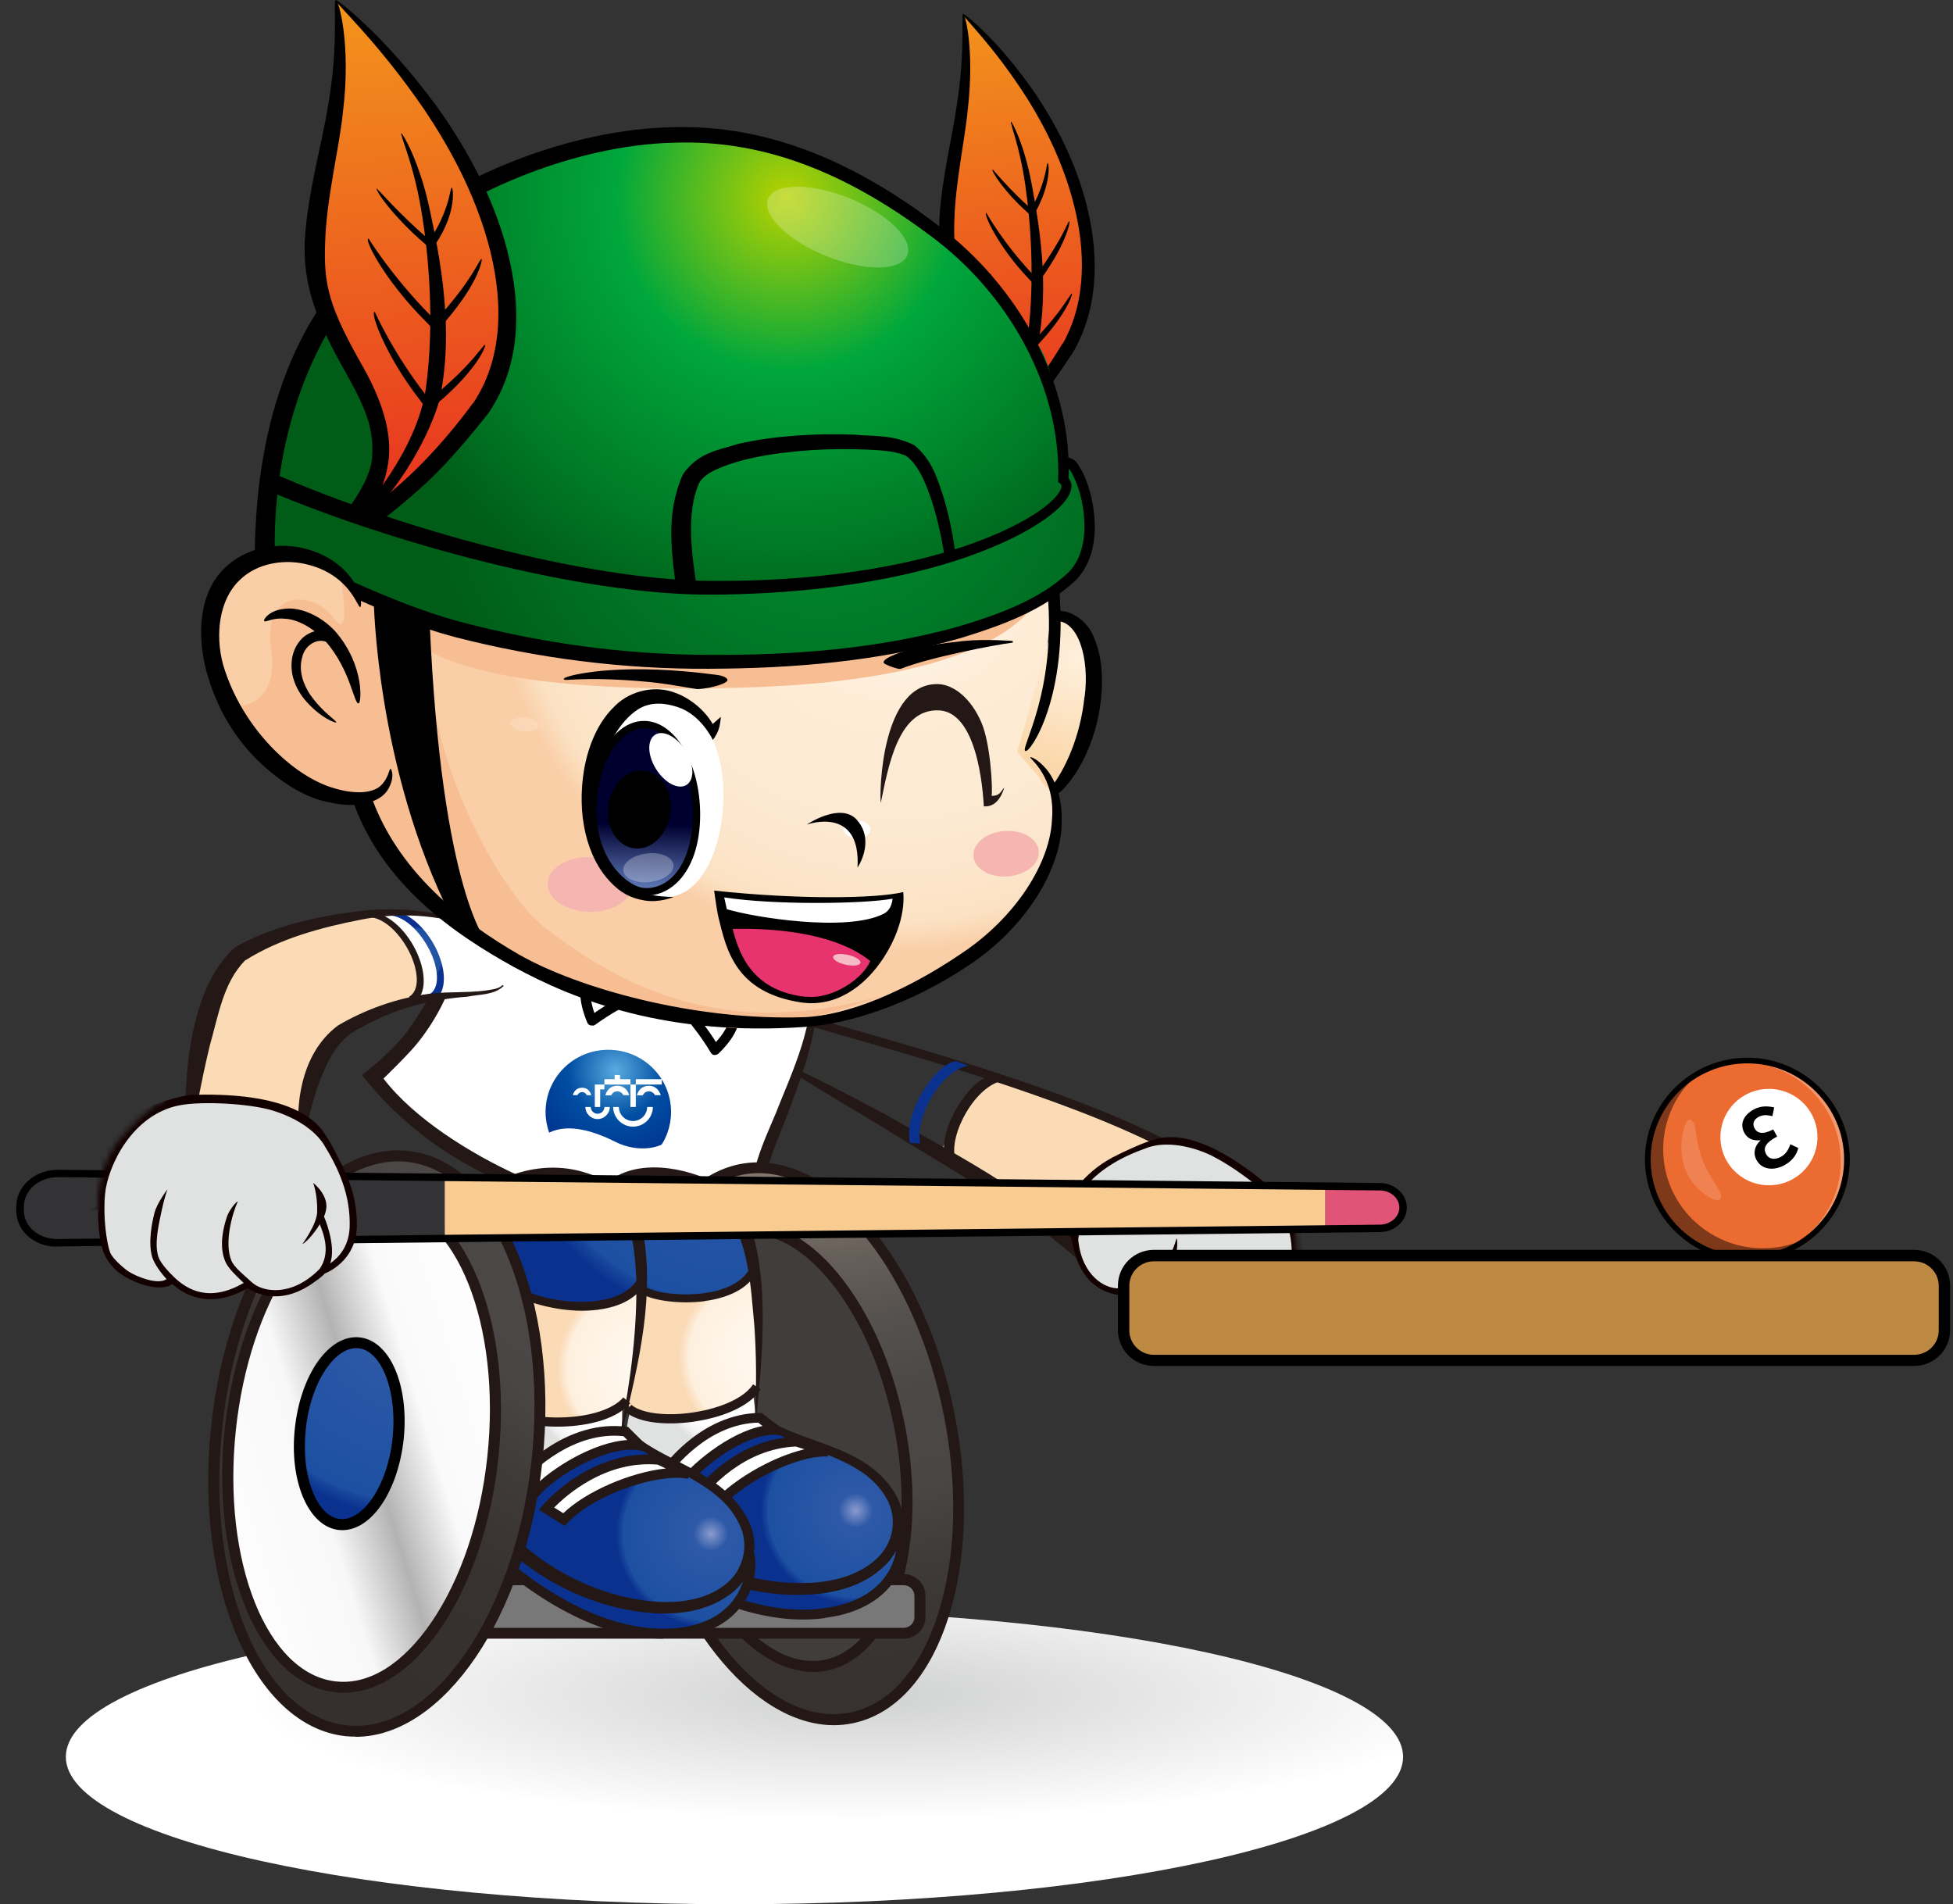 <svg width="359" height="350" viewBox="0 0 359 350" fill="none" xmlns="http://www.w3.org/2000/svg">
<rect x="0" y="0" width="359" height="350" fill="#333333" stroke="none"/>
<g clip-path="url(#clip0_454_1898)">
<path d="M216.915 211.857C212.014 214.083 207.024 218.534 205.799 221.502C204.604 224.469 202.482 232.69 202.482 232.69L172.779 212.005C172.779 212.005 179.981 195.861 186.077 199.185C192.173 202.509 201.167 204.616 204.006 205.714C206.845 206.812 214.345 210.343 214.345 210.343L216.915 211.857Z" fill="url(#paint0_radial_454_1898)"/>
<path d="M145.526 187.553C147.349 188.176 150.935 189.214 155.447 190.49C171.106 194.972 200.241 203.311 216.557 212.569L217.304 211.145C200.898 201.827 171.673 193.458 155.985 188.977C151.473 187.701 147.917 186.662 146.124 186.039L145.556 187.553H145.526Z" fill="#231815"/>
<path d="M202.123 235.094C188.049 221.739 172.181 213.519 161.513 206.723C150.576 200.224 143.823 196.129 144.062 195.684C144.241 195.328 151.324 198.711 162.559 204.735C173.586 211.086 189.483 218.801 204.125 232.69" fill="#231815"/>
<path d="M173.676 212.836L175.588 212.925C174.363 208.533 179.293 199.482 184.403 198.622L182.222 197.82C178.666 197.939 172.361 207.079 173.676 212.836Z" fill="#231815"/>
<path d="M167.281 210.077L169.193 210.166C167.968 205.774 172.898 196.722 178.008 195.862L175.827 195.061C172.271 195.179 165.966 204.319 167.281 210.077Z" fill="url(#paint1_radial_454_1898)"/>
<mask id="mask0_454_1898" style="mask-type:luminance" maskUnits="userSpaceOnUse" x="179" y="191" width="76" height="74">
<path d="M254.806 227.171L253.372 228.981C248.531 226.488 235.741 220.108 236.877 222.304C238.311 225.005 238.461 230.049 238.461 230.049C239.178 237.083 234.785 242.395 234.785 242.395L233.859 243.552L234.397 247.232C234.397 247.232 235.293 248.538 236.638 250.348L225.372 264.741L179.294 229.13L208.728 191.56L254.806 227.171Z" fill="white"/>
</mask>
<g mask="url(#mask0_454_1898)">
<path d="M197.671 227.913C197.671 227.913 194.713 223.342 198.359 218.654C201.885 214.113 207.353 212.095 211.895 210.226C213.27 209.662 213.957 209.424 216.228 209.81C221.248 210.611 229.167 214.647 233.799 220.197C240.433 228.12 237.893 236.934 235.024 241.118C232.066 245.481 227.195 249.161 224.446 249.428C221.189 249.725 218.439 248.181 216.228 244.858C216.228 244.858 209.176 246.223 206.068 237.557C206.068 237.557 198.508 236.578 197.701 227.913H197.671Z" fill="url(#paint2_radial_454_1898)"/>
<path d="M197.044 227.913C196.476 226.815 194.564 222.571 197.88 218.298C199.673 215.983 201.944 214.113 204.425 212.778C206.785 211.531 210.252 209.988 211.985 209.513C213.509 209.068 219.993 206.605 233.739 218.416C235.144 219.633 237.624 223.491 238.311 224.915C238.311 224.915 240.194 230.346 244.377 231.385C247.814 232.245 255.703 234.709 255.613 240.584C255.493 246.134 248.501 250.882 243.331 250.407C238.969 250.021 235.144 245.244 233.889 243.552C232.215 245.481 230.542 247.291 228.719 248.449C227.314 249.339 225.342 249.636 224.237 249.606C220.86 249.458 216.647 247.707 216.049 245.451C215.929 245.451 215.84 245.451 215.72 245.451C213.808 245.54 208.399 245.125 205.68 238.032C203.08 237.646 199.165 236.163 197.552 230.198C197.552 230.198 197.044 228.625 197.074 227.913H197.044ZM197.402 225.954C198.448 222.897 203.199 220.434 203.289 220.405C203.319 220.049 203.737 219.218 204.066 218.802C205.53 217.051 208.309 217.17 208.339 217.14C208.339 217.14 206.576 218.06 204.634 220.553C203.349 222.245 203.14 226.31 203.14 226.31C202.692 225.39 202.841 222.512 202.99 221.859C201.317 222.808 198.478 224.47 198.209 227.735V227.913C198.837 234.412 203.11 236.964 205.769 236.786C207.592 236.667 209.564 236.697 210.7 236.103C213.628 234.56 215.72 229.693 216.228 227.735C216.378 227.141 216.617 229.337 216.049 230.791C215.391 232.542 213.987 235.48 211.507 236.816C210.401 237.409 208.519 237.528 206.696 237.706C209.086 243.938 213.359 244.62 216.527 244.324C217.961 244.205 219.874 243.878 220.77 243.285C222.742 241.979 224.237 238.923 225.342 236.786C226.328 234.916 226.836 233.462 226.836 233.462C226.836 233.462 226.747 236.341 226 237.973C225.312 239.486 223.669 242.573 221.547 243.997C220.591 244.65 218.738 245.184 217.274 245.362C217.782 247.143 221.487 248.211 222.982 248.389C223.609 248.449 226.508 248.478 227.583 247.825C229.048 246.935 232.275 243.997 234.516 240.733C237.146 236.875 239.626 227.408 234.337 221.087C231.797 218.06 225.073 213.223 221.278 211.769C215.87 209.662 212.284 210.463 211.088 210.879C206.457 212.511 202.094 214.707 198.777 218.98C196.685 221.681 196.894 224.292 197.372 225.924L197.402 225.954Z" fill="#130000"/>
</g>
<path d="M321.205 231.296C311.088 231.296 302.887 223.151 302.887 213.105C302.887 203.058 311.088 194.913 321.205 194.913C331.321 194.913 339.522 203.058 339.522 213.105C339.522 223.151 331.321 231.296 321.205 231.296Z" fill="#EC6B30"/>
<path d="M317.111 212.808C319.233 217.23 324.552 219.099 329.004 216.992C333.457 214.885 335.339 209.603 333.217 205.181C331.096 200.759 325.777 198.89 321.324 200.997C316.872 203.104 314.989 208.386 317.111 212.808Z" fill="white"/>
<g opacity="0.47">
<path d="M312.419 197.169C308.325 200.493 305.725 205.567 305.725 211.235C305.725 221.266 313.913 229.427 324.043 229.427C327.241 229.427 330.229 228.626 332.829 227.201C329.661 229.783 325.627 231.326 321.234 231.326C311.134 231.326 302.916 223.195 302.916 213.135C302.916 206.25 306.771 200.255 312.449 197.169H312.419Z" fill="black"/>
</g>
<g opacity="0.3">
<path d="M338.357 213.372C338.357 203.341 330.169 195.18 320.039 195.18C318.186 195.18 316.364 195.447 314.69 195.981C316.633 195.269 318.724 194.913 320.936 194.913C331.036 194.913 339.253 203.044 339.253 213.105C339.253 221.295 333.785 228.21 326.314 230.495C333.367 227.972 338.387 221.265 338.387 213.401L338.357 213.372Z" fill="white"/>
</g>
<path d="M330.558 210.998L329.093 210.315C328.795 211.235 328.316 212.126 327.3 212.66C326.195 213.224 325.149 213.075 324.641 212.126C324.103 211.087 324.402 210.078 326.673 208.891L325.956 207.585C323.984 208.624 322.997 208.268 322.519 207.378C322.071 206.547 322.37 205.745 323.296 205.271C324.073 204.855 324.88 204.914 325.806 205.152L326.135 203.549C324.88 203.253 323.655 203.253 322.46 203.876C320.547 204.885 319.74 206.517 320.637 208.208C321.234 209.306 322.28 209.722 323.595 209.574V209.633C322.609 210.553 322.161 211.888 322.878 213.194C323.834 215.004 326.016 215.212 327.928 214.203C329.542 213.342 330.289 212.155 330.558 210.998Z" fill="black"/>
<path d="M321.204 231.8C331.574 231.8 340.03 223.402 340.03 213.104C340.03 202.807 331.574 194.408 321.204 194.408C310.835 194.408 302.379 202.807 302.379 213.104C302.379 223.402 310.835 231.8 321.204 231.8ZM321.204 195.447C331.006 195.447 338.984 203.37 338.984 213.104C338.984 222.838 331.006 230.791 321.204 230.791C311.403 230.791 303.424 222.868 303.424 213.104C303.424 203.341 311.403 195.447 321.204 195.447Z" fill="black"/>
<path opacity="0.16" d="M309.76 214.885C311.343 219.01 315.587 221.265 316.214 220.434C317.081 219.247 314.511 217.259 312.927 213.104C311.343 208.979 312.09 206.219 310.686 205.774C309.7 205.448 308.176 210.76 309.76 214.885Z" fill="white"/>
<path d="M135.008 350C67.129 350 12.102 337.87 12.102 322.906C12.102 307.942 67.129 295.812 135.008 295.812C202.887 295.812 257.914 307.942 257.914 322.906C257.914 337.87 202.887 350 135.008 350Z" fill="url(#paint3_radial_454_1898)"/>
<path d="M149.412 188.443V179.332C147.648 176.691 146.901 182.33 144.511 180.282C139.939 176.394 135.606 174.881 130.317 172.062C124.848 169.153 119.021 166.75 112.925 165.473C106.799 164.197 100.195 163.99 94.279 166.275C91.32 167.432 88.541 169.183 86.569 171.676C85.195 173.427 83.969 175.207 82.386 176.691C82.236 177.463 81.579 179.955 78.322 185.802C74.258 193.161 68.251 197.791 68.251 197.791C68.251 197.791 80.264 210.611 104.767 220.908C129.241 231.206 138.953 222.986 138.953 222.986C138.953 222.986 140.327 212.985 143.525 204.913C146.722 196.841 149.441 188.443 149.441 188.443H149.412Z" fill="white"/>
<path d="M140.925 225.301C139.311 226.013 134.918 226.903 132.916 227.052C128.912 227.408 122.876 226.874 118.722 226.132C110.415 224.707 103.572 222.215 94.996 218.564C86.509 214.706 80.234 211.442 72.435 204.142C70.014 201.886 66.518 197.613 66.518 197.613C66.518 197.613 72.554 193.073 75.542 188.621C78.531 184.17 80.294 181.351 81.489 176.484L81.609 171.498L84.238 171.884L84.178 176.81C82.834 182.27 80.264 187.256 76.917 191.5C75.273 193.636 70.492 198.236 70.492 198.236C76.14 205.626 86.509 212.006 94.757 215.804C103.154 219.484 111.312 222.274 119.23 223.787C123.175 224.559 128.613 224.856 132.229 224.589C134.052 224.47 137.877 223.609 137.877 223.609C137.877 223.609 137.727 221.651 137.787 220.879C138.235 213.252 141.493 207.733 143.435 202.539C145.557 197.435 147.29 193.043 148.156 189.333C150.308 181.707 147.14 177.938 147.469 177.849C147.469 177.493 151.384 181.499 149.531 189.63C148.844 193.547 147.26 198.118 145.318 203.311C143.554 208.445 140.208 214.439 140.357 220.82C140.417 223.58 141.164 225.182 140.925 225.301ZM69.984 197.316C70.134 196.871 70.194 196.663 69.984 197.316Z" fill="#231815"/>
<path d="M104.169 171.053C101.898 172.952 103.362 180.104 103.362 180.104C103.362 180.104 109.847 176.958 115.375 178.323" fill="white"/>
<path d="M102.854 180.846C102.645 180.727 102.526 180.52 102.466 180.282C102.317 179.481 100.942 172.537 103.572 170.341C103.96 170.014 104.528 170.074 104.857 170.459C105.185 170.845 105.125 171.409 104.737 171.736C103.631 172.656 103.661 176.098 104.05 178.798C106.201 177.938 111.132 176.335 115.584 177.433C116.062 177.552 116.361 178.057 116.242 178.531C116.122 179.036 115.614 179.333 115.136 179.214C109.996 177.938 103.811 180.905 103.751 180.935C103.482 181.054 103.213 181.054 102.944 180.935C102.914 180.935 102.854 180.905 102.825 180.876L102.854 180.846Z" fill="black"/>
<path d="M124.938 180.46C129.241 183.873 132.737 189.927 132.737 189.927C132.737 189.927 136.741 186.247 136.203 183.428" fill="white"/>
<path d="M130.914 193.755C130.914 193.755 130.705 193.577 130.645 193.458C130.615 193.399 127.208 187.523 123.085 184.258C122.696 183.932 122.636 183.368 122.935 182.982C123.264 182.597 123.832 182.508 124.22 182.834C127.567 185.505 130.406 189.6 131.601 191.529C132.737 190.283 134.291 188.176 133.992 186.692C133.902 186.187 134.231 185.713 134.739 185.624C135.247 185.535 135.725 185.861 135.815 186.336C136.412 189.571 132.498 193.25 132.049 193.666C131.84 193.844 131.571 193.933 131.272 193.903C131.123 193.903 131.003 193.844 130.884 193.755H130.914Z" fill="black"/>
<path d="M109.011 188.532C109.011 188.532 109.279 188.443 109.399 188.354C109.459 188.324 114.897 184.229 119.977 182.834C120.455 182.686 120.754 182.181 120.605 181.706C120.455 181.231 119.947 180.935 119.469 181.053C115.346 182.181 111.102 184.882 109.25 186.187C108.712 184.585 108.114 182.062 108.951 180.786C109.22 180.371 109.13 179.807 108.682 179.51C108.263 179.243 107.696 179.332 107.397 179.748C105.574 182.478 107.726 187.404 107.965 187.968C108.084 188.235 108.293 188.413 108.562 188.472C108.682 188.502 108.831 188.502 108.981 188.472L109.011 188.532Z" fill="black"/>
<path d="M111.849 192.953C118.214 192.953 123.354 198.087 123.354 204.378C123.354 205.714 123.115 206.99 122.697 208.177C122.428 208.949 122.069 209.69 121.621 210.373C121.561 210.373 121.501 210.432 121.442 210.462C118.931 211.501 115.734 211.145 113.314 209.958C109.578 208.088 104.737 206.337 100.942 208.177C100.524 206.99 100.285 205.714 100.285 204.378C100.285 198.057 105.455 192.953 111.79 192.953" fill="url(#paint4_radial_454_1898)"/>
<path d="M116.87 198.354H121.651V199.334H116.87V198.354Z" fill="white"/>
<path d="M115.884 199.333H116.87V203.458H115.884V199.333Z" fill="white"/>
<path d="M121.471 201.293H120.395C120.395 201.293 120.067 200.58 119.26 200.58C118.453 200.58 118.154 201.322 118.154 201.322H117.078C117.078 201.322 117.407 199.571 119.29 199.571C121.053 199.571 121.471 201.322 121.471 201.322" fill="white"/>
<path d="M112.985 198.355V197.583H113.971V198.355H115.883V199.334H111.102V198.355H112.985Z" fill="white"/>
<path d="M115.674 201.293H114.599C114.599 201.293 114.27 200.58 113.463 200.58C112.656 200.58 112.357 201.322 112.357 201.322H111.282C111.282 201.322 111.61 199.571 113.493 199.571C115.286 199.571 115.674 201.322 115.674 201.322" fill="white"/>
<path d="M108.712 201.292H107.875C107.875 201.292 107.636 200.728 107.009 200.728C106.381 200.728 106.142 201.292 106.142 201.292H105.305C105.305 201.292 105.544 199.927 107.009 199.927C108.383 199.927 108.682 201.262 108.682 201.262" fill="white"/>
<path d="M116.362 207.078C114.36 207.078 112.716 205.446 112.716 203.458H113.762C113.762 204.882 114.927 206.04 116.362 206.04C117.796 206.04 118.961 204.882 118.961 203.458H120.007C120.007 205.476 118.364 207.078 116.362 207.078Z" fill="white"/>
<path d="M108.592 203.458C108.592 204.141 109.16 204.704 109.847 204.704C110.535 204.704 111.102 204.141 111.102 203.458H112.088C112.088 204.675 111.072 205.684 109.847 205.684C108.622 205.684 107.606 204.675 107.606 203.458H108.592Z" fill="white"/>
<path d="M111.102 199.333V200.223H110.325V203.458H109.339V199.333H111.102Z" fill="white"/>
<path d="M118.214 270.913C123.802 298.749 140.895 318.84 156.434 315.754C171.972 312.697 180.041 287.621 174.453 259.784C168.865 231.948 151.772 211.857 136.233 214.944C120.694 218 112.626 243.077 118.214 270.913Z" fill="url(#paint5_radial_454_1898)"/>
<path d="M153.296 317.089C154.402 317.089 155.507 316.97 156.613 316.762C164.502 315.19 170.777 308.334 174.303 297.384C177.77 286.641 178.158 273.228 175.409 259.606C169.731 231.266 152.041 210.789 135.994 213.964C128.105 215.537 121.83 222.392 118.304 233.343C114.838 244.086 114.449 257.499 117.198 271.121C122.488 297.503 138.176 317.089 153.296 317.089ZM139.431 215.626C153.535 215.626 168.357 234.53 173.467 259.992C176.126 273.287 175.768 286.344 172.391 296.761C169.104 306.969 163.366 313.35 156.225 314.774C141.283 317.712 124.669 297.977 119.2 270.705C116.541 257.41 116.9 244.353 120.276 233.936C123.563 223.728 129.301 217.347 136.443 215.923C137.429 215.715 138.445 215.626 139.431 215.626Z" fill="#231815"/>
<path d="M122.189 270.319C126.611 292.398 139.849 308.393 151.742 306.049C163.635 303.705 169.702 283.881 165.279 261.802C160.856 239.723 147.619 223.727 135.725 226.072C123.832 228.416 117.766 248.24 122.189 270.319Z" fill="#413D3C"/>
<path d="M149.441 307.296C150.278 307.296 151.115 307.207 151.952 307.058C158.077 305.842 162.948 300.381 165.608 291.627C168.207 283.11 168.447 272.456 166.265 261.594C164.084 250.763 159.751 240.999 154.073 234.114C148.246 227.051 141.642 223.846 135.516 225.063C129.39 226.28 124.52 231.74 121.86 240.495C119.26 249.012 119.021 259.665 121.203 270.527C125.416 291.627 137.728 307.296 149.441 307.296ZM138.086 226.844C142.837 226.844 147.888 229.811 152.519 235.42C157.988 242.038 162.171 251.475 164.293 262.01C166.415 272.545 166.175 282.843 163.665 291.033C161.215 299.016 156.912 304.002 151.563 305.07C140.268 307.296 127.508 291.627 123.205 270.111C121.083 259.576 121.322 249.279 123.832 241.088C126.283 233.105 130.586 228.12 135.935 227.051C136.652 226.903 137.369 226.844 138.086 226.844Z" fill="#231815"/>
<path d="M86.3 290.351H166.116C167.766 290.351 169.104 291.679 169.104 293.318V297.206C169.104 298.845 167.766 300.173 166.116 300.173H86.3C84.65 300.173 83.312 298.845 83.312 297.206V293.318C83.312 291.679 84.65 290.351 86.3 290.351Z" fill="#797878"/>
<path d="M86.27 301.182H166.116C168.327 301.182 170.12 299.401 170.12 297.205V293.288C170.12 291.092 168.327 289.312 166.116 289.312H86.27C84.059 289.312 82.266 291.092 82.266 293.288V297.205C82.266 299.401 84.059 301.182 86.27 301.182ZM166.116 291.359C167.192 291.359 168.088 292.22 168.088 293.318V297.235C168.088 298.303 167.222 299.194 166.116 299.194H86.27C85.195 299.194 84.298 298.333 84.298 297.235V293.318C84.298 292.249 85.165 291.359 86.27 291.359H166.116Z" fill="#231815"/>
<path d="M138.803 233.373C138.803 233.373 132.588 242.068 117.945 236.459C117.945 236.459 110.564 244.471 96.251 237.646L95.026 238.18H88.063L84.866 224.025C84.866 224.025 92.426 211.056 110.594 218.505C110.594 218.505 133.574 206.664 138.803 233.373Z" fill="url(#paint6_radial_454_1898)"/>
<path d="M92.546 245.747L94.189 245.302L94.578 237.438L86.48 236.014L92.546 245.747Z" fill="#413D3C"/>
<path d="M140.686 261.624C146.842 263.82 155.687 268.509 159.751 271.091C163.815 273.673 165.399 278.332 165.189 285.543C164.98 292.754 153.864 297.503 144.332 296.434C134.799 295.336 118.185 286.641 115.166 282.961C112.148 279.281 109.1 274.029 113.463 267.055C117.826 260.081 130.526 261.535 130.526 261.535" fill="url(#paint7_radial_454_1898)"/>
<path d="M138.923 260.2L138.176 253.79C138.176 253.79 135.965 259.31 129.062 260.23C122.129 261.12 116.75 260.378 117.408 256.491C118.065 252.603 112.418 265.304 116.9 268.213C121.382 271.121 125.147 270.646 127.926 267.352C130.705 264.058 140.656 261.625 140.656 261.625" fill="url(#paint8_radial_454_1898)"/>
<path d="M138.714 231.296C138.534 236.578 139.192 243.047 139.49 245.332C139.789 247.617 139.042 254.888 139.042 254.888C139.042 254.888 136.831 259.221 127.269 260.17C117.706 261.12 115.465 260.17 115.346 256.995C115.226 253.82 117.915 240.554 117.945 238.507C117.945 236.459 119.858 237.26 122.637 238.358C125.416 239.456 132.528 237.735 135.068 236.845C137.578 235.925 138.654 234.026 138.833 230.791" fill="url(#paint9_radial_454_1898)"/>
<path d="M129.51 239.13C130.675 238.982 131.841 238.745 132.946 238.389C136.054 237.409 138.176 235.777 139.251 233.522L137.937 232.898C137.04 234.768 135.217 236.163 132.498 237.023C127.538 238.567 121.113 237.854 119.021 236.697L118.304 237.973C120.187 239.012 124.908 239.754 129.51 239.16V239.13Z" fill="#231815"/>
<path d="M127.119 261.358C127.299 261.358 127.508 261.299 127.687 261.269C133.514 260.408 138.056 258.183 139.849 255.334L138.415 254.443C136.891 256.847 132.677 258.806 127.418 259.607C122.458 260.349 117.916 259.785 116.063 258.212L114.957 259.488C117.557 261.684 122.816 261.922 127.089 261.358H127.119Z" fill="#231815"/>
<path d="M140.267 262.04C148.037 267.114 158.406 267.53 162.918 275.335C165.1 279.044 164.233 283.792 161.036 286.582C157.928 289.46 153.505 290.647 149.202 290.914C140.447 291.389 131.542 288.748 124.221 284.03C120.575 281.656 117.378 278.599 115.555 274.8C113.732 271.388 113.284 265.838 115.943 264.503L114.778 261.862C111.67 263.405 111.222 266.58 111.222 268.954C111.312 271.477 111.999 273.851 113.104 275.987C115.286 280.32 118.902 283.644 122.816 286.137C130.705 291.033 139.998 293.674 149.352 293.051C153.954 292.695 158.824 291.389 162.41 287.977C166.145 284.712 167.132 278.658 164.502 274.444C159.153 265.69 148.037 265.423 141.283 261.001L140.267 262.01V262.04Z" fill="#231815"/>
<path d="M151.533 297.384C152.46 297.266 153.356 297.088 154.252 296.91C160.438 295.485 163.456 292.221 164.92 289.728C166.684 286.701 167.132 283.081 166.116 279.816L164.383 280.35C165.249 283.14 164.861 286.226 163.337 288.838C161.514 291.954 158.257 294.15 153.834 295.159C144.451 297.325 133.335 294.417 120.814 286.553C112.507 281.33 112.238 274.118 113.493 269.014L111.73 268.599C110.594 273.258 110.146 281.983 119.858 288.096C131.632 295.485 142.3 298.631 151.563 297.414L151.533 297.384Z" fill="#231815"/>
<path d="M152.22 266.818C146.304 266.432 135.008 271.981 130.526 278.095L127.089 276.492C127.089 276.492 134.141 265.364 146.393 264.948L152.22 266.818Z" fill="white"/>
<path d="M130.825 279.222L131.273 278.629C135.695 272.575 146.782 267.352 152.161 267.708L152.489 265.957L146.513 264.058H146.363C133.753 264.503 126.611 275.572 126.312 276.047L125.774 276.907L130.825 279.252V279.222ZM147.887 266.372C141.732 267.826 134.022 272.308 130.257 276.967L128.464 276.136C130.376 273.613 136.711 266.283 146.274 265.868L147.887 266.372Z" fill="#231815"/>
<path d="M142.599 262.841C136.383 262.485 127.09 269.815 124.46 274.237L120.725 272.693C120.725 272.693 127.926 260.675 139.67 260.615L142.599 262.841Z" fill="white"/>
<path d="M124.848 275.364L125.267 274.682C127.926 270.23 136.921 263.405 142.569 263.731L145.527 263.909L139.999 259.695H139.7C134.68 259.725 129.659 261.921 125.207 266.016C121.89 269.073 120.037 272.1 119.978 272.219L119.44 273.109L124.878 275.364H124.848ZM140.178 262.099C134.082 263.256 126.85 269.162 124.101 273.079L122.099 272.248C123.982 269.577 130.287 261.713 139.371 261.476L140.178 262.099Z" fill="#231815"/>
<path d="M139.072 260.23C140.118 249.368 143.286 221.918 130.735 217.021C124.55 214.173 115.555 212.867 110.475 218.416L110.684 218.624C112.955 217.17 115.675 216.784 118.215 216.843C123.175 217.14 128.375 218.861 132.498 221.621C137.728 227.378 137.967 236.37 138.684 243.908C139.043 249.309 139.072 254.769 138.774 260.17H139.072V260.23Z" fill="#231815"/>
<path d="M115.883 264.265C121.711 267.263 129.839 273.02 133.544 276.106C137.219 279.193 138.206 284 137.04 291.122C135.875 298.245 124.251 301.539 114.927 299.224C105.604 296.909 90.304 286.137 87.764 282.071C85.254 278.035 82.923 272.426 88.153 266.076C93.382 259.725 105.813 262.811 105.813 262.811" fill="url(#paint10_radial_454_1898)"/>
<path d="M114.33 262.633L114.42 256.193C114.42 256.193 111.521 261.387 104.529 261.387C97.536 261.387 92.307 259.933 93.472 256.193C94.638 252.425 87.376 264.295 91.44 267.737C95.504 271.21 99.299 271.21 102.497 268.301C105.694 265.423 115.884 264.265 115.884 264.265" fill="url(#paint11_radial_454_1898)"/>
<path d="M117.946 233.936C117.079 239.13 117.109 245.124 117.109 247.439C117.109 249.754 115.376 256.995 115.376 256.995C115.376 256.995 112.418 261.387 102.825 261.09C93.233 260.793 91.799 259.309 92.068 256.104C92.367 252.929 94.04 240.02 94.309 238.002C94.608 235.984 98.164 237.943 100.793 239.397C103.423 240.851 110.953 239.486 113.583 238.922C116.213 238.358 117.946 235.064 118.543 231.889" fill="url(#paint12_radial_454_1898)"/>
<path d="M106.919 240.911C108.234 240.911 109.549 240.822 110.833 240.584C114.419 239.961 116.989 238.448 118.513 236.103L117.139 235.213C115.884 237.172 113.642 238.418 110.535 238.982C104.827 239.991 97.835 238.27 95.713 236.667L94.129 237.706C96.042 239.13 101.749 240.911 106.919 240.911Z" fill="#231815"/>
<path d="M102.467 262.218C102.676 262.218 102.855 262.218 103.035 262.218C108.891 262.099 113.702 260.497 115.854 257.915L114.569 256.847C112.746 259.013 108.324 260.437 103.005 260.527C97.984 260.616 93.592 259.488 91.948 257.678L90.693 258.805C92.994 261.328 98.164 262.218 102.437 262.218H102.467Z" fill="#231815"/>
<path d="M115.436 264.622C122.488 270.646 132.708 272.397 136.144 280.706C137.818 284.653 136.323 289.253 132.797 291.627C129.331 294.09 124.789 294.684 120.486 294.387C111.76 293.704 103.244 289.936 96.61 284.327C93.323 281.508 90.544 278.065 89.229 274.059C87.854 270.438 88.153 264.859 90.962 263.91L90.155 261.12C86.868 262.248 86.002 265.364 85.703 267.708C85.464 270.201 85.822 272.664 86.629 274.92C88.213 279.49 91.38 283.258 94.936 286.226C102.108 292.102 110.983 295.901 120.336 296.524C124.968 296.761 129.959 296.108 133.963 293.2C138.116 290.44 139.879 284.564 137.818 280.053C133.664 270.676 122.667 268.984 116.571 263.702L115.406 264.592L115.436 264.622Z" fill="#231815"/>
<path d="M121.95 301.123C122.876 301.123 123.803 301.093 124.699 301.004C131.034 300.381 134.441 297.562 136.204 295.277C138.355 292.487 139.252 288.985 138.684 285.602L136.891 285.899C137.369 288.778 136.592 291.775 134.739 294.179C132.528 297.027 129.002 298.778 124.49 299.224C114.898 300.143 104.26 295.84 92.874 286.433C85.314 280.171 86.001 273.02 87.914 268.093L86.211 267.44C84.478 271.922 82.894 280.528 91.709 287.828C102.407 296.701 112.567 301.182 121.92 301.182L121.95 301.123Z" fill="#231815"/>
<path d="M126.671 270.913C120.844 269.755 108.921 273.791 103.692 279.281L100.495 277.263C100.495 277.263 108.921 267.144 121.143 268.301L126.671 270.913Z" fill="white"/>
<path d="M103.811 280.439L104.319 279.905C109.489 274.474 121.173 270.735 126.462 271.803L127.03 270.112L121.352 267.441H121.203C108.652 266.224 100.106 276.284 99.747 276.7L99.09 277.501L103.781 280.469L103.811 280.439ZM122.398 269.904C116.093 270.557 107.875 273.999 103.542 278.124L101.869 277.086C104.08 274.83 111.312 268.391 120.874 269.192L122.398 269.904Z" fill="#231815"/>
<path d="M117.647 265.72C111.551 264.563 101.361 270.647 98.164 274.683L94.667 272.665C94.667 272.665 103.393 261.684 115.047 263.139L117.677 265.75L117.647 265.72Z" fill="white"/>
<path d="M98.373 275.84L98.851 275.216C102.078 271.151 111.91 265.542 117.468 266.581L120.366 267.144L115.436 262.248H115.137C110.146 261.595 104.887 263.109 99.957 266.581C96.251 269.192 94.04 271.952 93.95 272.071L93.293 272.902L98.373 275.84ZM115.316 264.681C109.13 265.037 101.182 269.964 97.954 273.495L96.072 272.397C98.283 269.993 105.574 263.019 114.599 263.969L115.316 264.681Z" fill="#231815"/>
<path d="M114.479 262.663C117.408 250.555 120.545 237.824 118.005 225.33C117.079 219.929 112.238 216.843 107.248 215.419C99.269 213.044 90.275 216.131 84.776 222.066L84.985 222.303C90.275 219.039 96.281 217.08 102.108 217.615C106.202 218.119 110.744 219.365 113.792 222.274C116.421 225.776 116.72 230.553 116.959 234.916C117.169 244.175 115.943 253.463 114.18 262.574L114.479 262.633V262.663Z" fill="#231815"/>
<path d="M96.729 271.417H96.789V269.4C96.61 269.34 93.412 269.4 91.948 267.322C90.902 265.838 90.902 263.583 92.008 260.615C95.833 250.229 95.355 237.646 95.355 237.142L93.323 237.231C93.323 237.231 93.801 249.932 90.125 259.963C88.781 263.613 88.87 266.491 90.335 268.539C92.367 271.388 96.281 271.477 96.789 271.477L96.729 271.417Z" fill="#231815"/>
<path d="M39.803 262.218C36.695 291.359 47.363 316.406 63.619 318.098C79.875 319.789 95.593 297.562 98.701 268.42C101.809 239.278 91.141 214.231 74.885 212.54C58.629 210.819 42.911 233.076 39.803 262.218Z" fill="url(#paint13_radial_454_1898)"/>
<path d="M65.352 319.226C81.489 319.226 96.669 297.117 99.717 268.539C102.885 238.863 91.798 213.312 75.004 211.531C66.757 210.67 58.45 215.537 51.607 225.212C44.883 234.738 40.341 247.825 38.817 262.099C35.649 291.775 46.736 317.326 63.53 319.107C64.157 319.166 64.755 319.196 65.382 319.196L65.352 319.226ZM73.122 213.46C73.69 213.46 74.228 213.46 74.795 213.549C90.483 215.211 100.763 239.783 97.715 268.331C94.667 296.879 79.367 318.81 63.769 317.119C48.081 315.457 37.801 290.885 40.849 262.336C42.343 248.389 46.736 235.628 53.28 226.399C59.197 218 66.219 213.46 73.152 213.46H73.122Z" fill="#231815"/>
<path d="M42.343 262.693C39.714 287.442 48.38 308.631 61.677 310.026C75.005 311.421 87.944 292.517 90.573 267.767C93.203 243.017 84.537 221.829 71.239 220.434C57.912 219.039 44.973 237.943 42.343 262.693Z" fill="url(#paint14_linear_454_1898)"/>
<path d="M63.111 311.124C69.447 311.124 75.752 306.969 81.011 299.283C86.569 291.152 90.334 280.023 91.619 267.886C94.308 242.631 85.224 220.908 71.359 219.425C57.464 217.941 44.047 237.319 41.327 262.574C38.638 287.828 47.722 309.551 61.587 311.035C62.095 311.094 62.603 311.124 63.111 311.124ZM69.835 221.383C70.283 221.383 70.701 221.383 71.15 221.443C83.909 222.778 92.157 243.522 89.587 267.678C88.332 279.489 84.686 290.291 79.308 298.155C74.078 305.812 67.863 309.699 61.797 309.046C49.037 307.711 40.789 286.967 43.359 262.811C45.84 239.486 57.553 221.383 69.835 221.383Z" fill="#231815"/>
<path d="M55.193 262.575C54.206 271.804 57.434 279.698 62.394 280.202C67.355 280.736 72.196 273.673 73.152 264.444C74.138 255.215 70.911 247.321 65.95 246.816C60.99 246.282 56.149 253.345 55.193 262.575Z" fill="url(#paint15_radial_454_1898)"/>
<path d="M62.932 281.241C65.502 281.241 68.042 279.608 70.134 276.552C72.255 273.436 73.69 269.192 74.198 264.563C75.243 254.651 71.688 246.401 66.1 245.807C63.321 245.511 60.541 247.172 58.27 250.466C56.149 253.582 54.714 257.826 54.206 262.456C53.698 267.085 54.206 271.536 55.641 275.038C57.165 278.718 59.525 280.914 62.304 281.211C62.514 281.211 62.723 281.241 62.932 281.241ZM65.442 247.796C65.442 247.796 65.711 247.796 65.861 247.796C70.193 248.241 73.062 255.808 72.166 264.325C71.717 268.628 70.373 272.545 68.43 275.394C66.608 278.036 64.516 279.371 62.514 279.193C60.512 278.985 58.719 277.234 57.523 274.267C56.209 271.091 55.76 266.966 56.209 262.663C56.657 258.36 58.001 254.443 59.944 251.594C61.647 249.131 63.589 247.796 65.472 247.796H65.442Z" fill="black"/>
<path d="M212.134 230.791H351.864C354.933 230.791 357.422 233.262 357.422 236.311V244.501C357.422 247.55 354.933 250.021 351.864 250.021H212.134C209.065 250.021 206.576 247.55 206.576 244.501V236.311C206.576 233.262 209.065 230.791 212.134 230.791Z" fill="#BE8943"/>
<path d="M212.104 251.06H351.864C355.509 251.06 358.468 248.122 358.468 244.501V236.281C358.468 232.661 355.509 229.723 351.864 229.723H212.104C208.459 229.723 205.5 232.661 205.5 236.281V244.501C205.5 248.122 208.459 251.06 212.104 251.06ZM351.864 231.83C354.344 231.83 356.376 233.848 356.376 236.311V244.531C356.376 246.994 354.344 249.012 351.864 249.012H212.104C209.624 249.012 207.592 246.994 207.592 244.531V236.311C207.592 233.848 209.624 231.83 212.104 231.83H351.864Z" fill="black"/>
<path d="M94.069 180.075L87.764 170.134C87.764 170.134 74.347 166.81 69.446 167.849L74.437 184.408C74.437 184.408 93.502 182.063 94.338 179.422" fill="white"/>
<path d="M76.379 175.831C78.172 178.68 77.096 181.826 75.901 183.963C72.823 184.764 69.237 186.099 64.755 188.444C55.431 193.37 55.7 211.561 55.7 211.561L34.753 212.244C34.753 212.244 36.127 179.452 45.451 174.526C53.34 170.371 62.753 168.472 68.609 167.789C71.628 169.184 74.257 172.389 76.379 175.772V175.831Z" fill="url(#paint16_radial_454_1898)"/>
<path d="M72.465 167.403C76.14 168.086 79.218 171.885 80.653 175.475C82.206 179.363 81.818 182.716 79.666 183.992L78.919 182.776C80.921 181.589 80.473 178.265 79.487 175.802C78.083 172.27 74.736 168.116 71.15 168.234L71.09 167.314C71.568 167.314 72.017 167.314 72.465 167.433V167.403Z" fill="url(#paint17_radial_454_1898)"/>
<path d="M68.7 167.7C72.405 168.382 75.513 172.211 76.947 175.831C78.501 179.748 78.112 183.131 75.961 184.437L75.184 183.22C77.216 182.004 76.768 178.68 75.782 176.187C74.377 172.626 71 168.412 67.355 168.531L67.295 167.581C67.773 167.581 68.221 167.581 68.67 167.7H68.7Z" fill="#231815"/>
<path d="M55.461 211.71C56.328 207.17 57.254 202.718 58.808 198.593C60.452 194.528 62.245 190.67 66.428 188.86C72.434 185.417 79.009 183.696 85.911 183.191C88.093 182.746 90.991 182.895 92.605 181.173L92.336 181.055C92.067 181.44 91.469 181.619 90.962 181.767C86.987 182.628 82.953 182.153 78.859 182.657C72.972 183.458 67.175 185.506 62.095 188.503C55.073 193.786 54.027 203.727 55.192 211.71H55.491H55.461Z" fill="#231815"/>
<path d="M34.514 212.422C35.799 205.567 36.965 198.741 38.578 192.123C40.132 186.722 41.029 180.609 45.033 176.543C51.428 172.508 58.988 170.46 66.488 169.006C73.242 167.67 80.443 168.115 86.957 170.311L87.107 169.985C80.563 167.344 73.271 166.632 66.279 167.433C58.39 168.412 50.172 170.133 43.15 174.14C33.976 182.419 33.648 200.878 34.185 212.422H34.544H34.514Z" fill="#231815"/>
<path d="M195.998 64.634C207.324 44.751 191.366 13.175 177.053 2.581C177.053 2.581 177.68 21.841 175.23 29.913C172.78 37.985 173.527 51.517 179.473 59.797C180.908 61.785 183.657 69.055 183.089 73.299C182.372 78.582 178.667 82.469 180.459 82.35C183.149 82.143 195.998 64.663 195.998 64.663V64.634Z" fill="url(#paint18_linear_454_1898)"/>
<path d="M178.188 60.242C174.184 52.497 172.361 47.155 172.69 40.122C173.108 32.821 175.11 24.809 175.827 19.645C177.531 9.229 176.604 2.581 177.052 2.552C177.411 2.463 179.144 9.11 177.919 19.942C177.411 25.432 175.648 33.385 175.439 40.27C175.2 46.947 175.947 50.241 180.429 58.877C182.82 63.506 184.523 68.67 183.866 73.537C183.029 79.65 180.16 82.529 180.16 82.529H177.531C177.531 82.529 181.445 76.92 181.684 72.884C181.923 68.848 181.236 66.029 178.218 60.212L178.188 60.242Z" fill="black"/>
<path d="M195.37 63.15C199.853 55.167 199.405 45.79 197.522 38.104C195.61 30.299 192.293 23.711 189.065 18.488C182.491 8.071 176.664 2.878 177.023 2.552C177.142 2.374 183.447 7.151 190.53 17.538C193.996 22.761 197.612 29.438 199.703 37.54C201.735 45.493 202.393 55.494 197.492 64.337C197.492 64.337 192.95 71.519 188.916 76.148C185.3 80.333 182.163 83.211 182.163 83.211L178.786 83.063C178.786 83.063 182.312 80.362 186.974 74.872C191.725 69.293 195.311 63.121 195.311 63.121L195.37 63.15Z" fill="black"/>
<path d="M189.006 61.281C190.201 51.221 189.484 40.893 188.438 33.801C187.392 26.619 185.569 22.465 185.838 22.375C185.987 22.286 188.229 26.352 189.603 33.623C190.948 40.834 192.98 52.319 190.769 63.417C190.769 63.417 188.767 72.053 182.163 81.015L180.16 81.579C180.16 81.579 187.81 71.371 189.006 61.31V61.281Z" fill="black"/>
<path d="M181.296 39.112C180.728 39.29 183.507 45.344 188.976 51.101L189.484 51.636L189.723 51.903L189.842 52.021L189.902 52.081H189.932V52.11C189.753 52.11 191.516 52.021 190.769 52.081C191.067 51.695 191.336 51.309 191.605 50.923C192.143 50.152 192.651 49.41 193.099 48.668C194.026 47.214 194.773 45.849 195.311 44.662C196.416 42.288 196.715 40.685 196.566 40.656C196.416 40.596 195.878 42.11 194.593 44.306C193.966 45.404 193.159 46.709 192.233 48.104C191.755 48.816 191.247 49.529 190.709 50.27L189.872 51.398C189.125 51.428 190.888 51.339 190.709 51.368L190.679 51.339L190.619 51.279L190.5 51.161L190.261 50.894L189.782 50.359C184.374 44.632 181.326 39.142 181.296 39.112Z" fill="black"/>
<path d="M182.103 50.36C181.505 50.449 183.448 56.83 188.109 63.24L188.527 63.833L188.737 64.13L188.856 64.278L188.916 64.368V64.397C188.737 64.397 190.5 64.516 189.753 64.457C190.111 64.1 190.44 63.774 190.739 63.418C191.366 62.735 191.964 62.053 192.532 61.4C193.637 60.094 194.564 58.818 195.251 57.75C196.685 55.554 197.163 53.981 197.044 53.951C196.895 53.892 196.147 55.287 194.623 57.305C193.847 58.313 192.89 59.501 191.755 60.747C191.187 61.37 190.589 62.023 189.962 62.706L188.976 63.715C188.229 63.655 189.992 63.804 189.812 63.774V63.744L189.753 63.685L189.663 63.536L189.454 63.24L189.035 62.646C184.434 56.266 182.133 50.42 182.133 50.39L182.103 50.36Z" fill="black"/>
<path d="M182.461 31.13C182.103 31.338 184.673 35.344 188.976 39.143L189.364 39.499C189.693 39.469 188.647 39.588 190.081 39.41L190.111 39.321L190.171 39.202L190.32 38.965L190.828 38.045C191.127 37.421 191.396 36.828 191.635 36.234C192.084 35.077 192.382 33.979 192.562 33.029C192.92 31.16 192.711 29.973 192.592 29.973C192.442 29.973 192.382 31.13 191.874 32.881C191.635 33.771 191.277 34.78 190.799 35.908C190.56 36.472 190.291 37.036 189.962 37.599L189.484 38.46L189.364 38.668L189.304 38.786V38.846H189.245C190.679 38.668 189.633 38.786 189.962 38.757L189.573 38.401C185.3 34.661 182.521 31.071 182.402 31.1L182.461 31.13Z" fill="black"/>
<path d="M193.01 103.836C194.713 117.012 188.199 137.845 188.199 137.845C188.199 137.845 196.625 143.187 192.651 157.283C188.707 171.379 172.361 186.751 144.839 188.324C144.839 188.324 137.698 189.392 133.634 188.858C129.57 188.324 121.681 187.404 121.681 187.404C121.681 187.404 87.675 177.017 76.558 163.723C65.412 150.457 66.13 146.332 66.13 146.332C66.13 146.332 47.931 147.876 41.447 128.823C34.962 109.742 40.222 107.101 44.495 104.074C48.768 101.047 56.776 101.076 60.93 104.726C60.93 104.726 88.362 87.069 136.682 88.85C185.001 90.63 192.95 103.896 192.95 103.896L193.01 103.836Z" fill="url(#paint19_radial_454_1898)"/>
<path d="M168.954 180.46C167.042 181.321 164.89 182.122 162.59 182.835C169.193 180.431 173.287 178.531 168.954 180.46Z" fill="#F7BE93"/>
<path d="M49.814 119.298C48.23 108.051 57.703 108.555 61.408 113.659C65.113 118.764 62.215 103.748 62.215 103.748C62.215 103.748 83.312 92.945 107.158 90.453C131.004 87.96 141.702 87.07 162.35 91.076C182.999 95.082 189.274 100.276 189.274 100.276L186.704 100.958L192.711 100.839C192.711 100.839 200.63 124.58 136.263 126.391C101.241 127.37 85.852 123.482 79.039 119.713C78.262 138.38 91.44 163.782 100.285 170.608C113.164 180.52 123.952 184.526 135.128 185.802C143.883 186.811 154.282 185.387 162.619 182.834C155.806 185.327 146.333 188.354 140.626 188.295C129.36 188.146 121.471 186.069 117.318 185.357C110.833 184.289 76.797 168.531 72.763 160.043C68.729 151.556 64.844 147.075 64.844 147.075C64.844 147.075 48.977 143.039 42.732 129.892C42.732 129.892 51.427 130.545 49.844 119.298H49.814ZM180.788 101.077C159.81 95.438 114.658 90.72 90.513 100.81C88.989 101.433 87.675 102.234 86.479 103.124L180.788 101.077Z" fill="#F7BE93"/>
<path d="M66.608 110.039C66.608 110.039 58.749 99.267 51.846 101.848C51.009 102.175 50.232 102.472 49.485 102.739C49.306 102.62 49.097 102.501 48.917 102.383C48.917 102.383 46.915 82.767 53.31 82.5C59.705 82.262 193.099 84.31 193.099 84.31C193.099 84.31 198.418 81.669 199.942 94.578C201.466 107.487 192.472 109.297 184.732 112.858C177.71 116.093 149.113 122.473 134.739 121.405C127.926 121.999 112.089 122.889 104.05 119.535C100.405 118.942 82.684 115.974 66.518 110.365L66.578 110.039H66.608Z" fill="url(#paint20_radial_454_1898)"/>
<path d="M195.191 86.625C195.191 86.625 197.313 88.791 195.37 90.898C193.428 93.005 187.481 100.365 160.587 105.231C133.693 110.098 107.008 105.914 86.151 100.513C65.293 95.112 48.439 91.432 49.784 85.645C51.129 79.858 53.758 44.663 104.17 27.777C154.581 10.891 187.452 59.115 190.888 63.566C194.324 68.018 195.848 84.607 195.221 86.654L195.191 86.625Z" fill="url(#paint21_radial_454_1898)"/>
<path opacity="0.18" d="M98.91 133.453C98.821 134.165 97.655 134.61 96.251 134.432C94.846 134.254 93.8 133.572 93.89 132.859C93.98 132.147 95.145 131.702 96.55 131.88C97.924 132.058 99 132.741 98.91 133.453Z" fill="white"/>
<path d="M194.026 113.244C198.687 112.828 203.468 121.672 199.135 136.48C194.832 151.288 191.037 142.86 191.037 142.86L187.003 138.231L193.996 113.273L194.026 113.244Z" fill="url(#paint22_radial_454_1898)"/>
<path d="M192.561 108.971C194.235 127.34 187.362 137.816 188.497 138.024C189.274 138.528 196.476 128.231 194.683 108.051" fill="black"/>
<path d="M194.564 88.672C195.49 89.028 195.191 89.888 194.295 91.046C193.458 92.084 192.322 93.004 191.157 93.835C188.766 95.497 186.137 96.833 183.447 98.02C178.039 100.394 172.301 102.085 166.504 103.361C154.88 105.884 142.897 106.833 131.004 106.774C107.158 106.685 72.345 96.684 50.561 87.129L49.246 90.155C71.448 99.622 106.769 109.475 131.004 109.297C143.076 109.207 155.179 108.139 166.982 105.439C172.869 104.074 178.696 102.293 184.254 99.77C187.033 98.524 189.723 97.1 192.263 95.289C193.518 94.369 194.743 93.39 195.759 92.114C196.237 91.461 196.775 90.749 196.924 89.681C197.163 88.583 196.207 87.277 195.311 87.01L194.564 88.612V88.672Z" fill="black"/>
<path d="M65.741 110.187C72.972 113.274 76.23 115.143 83.79 117.132C98.94 121.019 114.628 123.007 130.257 122.918C145.855 122.859 161.573 121.583 176.694 117.25C184.134 114.936 191.754 112.265 197.761 106.626C200.809 103.51 201.496 99.029 201.167 95.112C201.018 93.124 200.629 91.135 200.002 89.236C199.673 88.286 199.315 87.337 198.807 86.417C198.149 85.616 198.149 84.369 195.908 83.983L196.177 85.734C195.938 85.675 196.924 86.506 197.193 87.277C197.611 88.079 197.94 88.939 198.239 89.8C198.807 91.551 199.165 93.42 199.285 95.26C199.584 98.91 198.866 102.768 196.356 105.261C190.948 110.306 183.387 113.007 176.126 115.173C161.304 119.298 145.736 120.455 130.316 120.366C114.867 120.337 99.478 118.23 84.597 114.283C77.156 112.294 70.462 109.386 63.44 106.33" fill="black"/>
<path d="M71.808 141.317C71.479 141.288 71.538 142.801 70.104 144.285C68.67 145.798 65.353 146.065 61.438 144.878C53.968 142.771 44.495 133.868 41.029 122.235C39.445 116.478 40.401 110.217 43.897 106.774C47.364 103.243 52.623 102.798 56.358 103.718C64.486 105.676 65.771 111.938 66.219 111.552C66.399 111.552 66.638 110.039 65.472 107.754C64.367 105.468 61.558 102.531 57.105 101.136C52.832 99.741 46.318 99.741 41.417 104.281C36.546 108.852 36.158 116.716 37.951 123.393C39.804 130.159 43.061 135.441 47.214 139.596C51.398 143.691 56.149 146.748 60.781 147.519C65.084 148.499 69.596 147.787 71.24 145.234C72.734 142.801 71.927 141.228 71.778 141.317H71.808Z" fill="black"/>
<path d="M65.921 129.269C66.399 129.417 67.146 122.414 61.648 116.063C58.898 113.066 55.044 111.493 52.235 111.909C49.336 112.205 48.32 114.016 48.559 114.134C48.828 114.49 50.053 113.481 52.294 113.719C54.476 113.778 57.404 115.232 59.765 117.784C64.457 123.067 65.054 129.477 65.921 129.269Z" fill="black"/>
<path d="M62.634 117.517C61.289 116.152 58.898 115.41 57.016 116.33C55.163 117.161 54.177 118.912 53.789 120.485C53.042 123.809 54.476 126.658 55.88 128.438C58.898 132.059 61.767 132.919 61.797 132.801C62.036 132.504 59.436 131.139 56.986 127.637C55.85 125.916 54.834 123.423 55.522 120.9C56.03 118.289 59.138 116.538 61.319 118.882" fill="black"/>
<path d="M196.416 88.761C197.283 70.273 187.153 52.645 172.66 41.605C157.958 30.299 141.702 22.82 123.563 23.384C105.454 23.711 83.491 32.05 69.387 44.425C55.073 56.622 46.885 76.03 46.825 102.827L50.501 101.522C50.172 78.938 58.24 58.55 71.628 46.917C84.836 35.136 105.962 26.708 123.653 26.233C141.433 25.521 156.942 32.732 171.225 43.475C185.24 53.891 195.191 71.044 194.504 88.583L196.416 88.731V88.761Z" fill="black"/>
<path d="M199.375 128.112C200.331 120.96 198.149 113.926 194.056 114.164L193.996 112.354C196.476 111.819 200.032 114.045 201.168 117.369C202.512 120.603 202.811 124.491 202.393 128.438C201.586 136.361 197.97 142.861 194.653 145.799L193.309 144.582C195.759 141.436 198.598 135.412 199.345 128.112H199.375Z" fill="black"/>
<path d="M78.979 114.282L68.7 110.157C68.7 110.157 69.088 141.08 82.983 168.589L89.796 173.605C89.796 173.605 81.16 164.821 78.979 114.282Z" fill="black"/>
<path d="M100.644 162.387C100.584 165.177 103.99 167.491 108.293 167.61C112.567 167.699 116.093 165.533 116.182 162.743C116.242 159.954 112.836 157.639 108.532 157.52C104.259 157.431 100.733 159.598 100.673 162.357L100.644 162.387Z" fill="#F5B6B1"/>
<path d="M178.935 157.372C179.115 159.687 181.954 161.349 185.27 161.082C188.587 160.815 191.127 158.767 190.948 156.453C190.769 154.138 187.93 152.476 184.613 152.743C181.296 152.98 178.756 155.058 178.935 157.372Z" fill="#F5B6B1"/>
<path d="M154.999 152.357C154.999 153.277 156.075 154.049 157.45 154.079C158.824 154.108 159.96 153.396 159.99 152.476C159.99 151.556 158.914 150.784 157.539 150.755C156.165 150.725 155.029 151.437 154.999 152.357Z" fill="white"/>
<path opacity="0.24" d="M141.194 36.531C139.998 39.469 144.75 44.158 151.802 47.037C158.884 49.915 165.578 49.856 166.773 46.948C167.968 44.01 163.217 39.321 156.165 36.442C149.083 33.564 142.389 33.623 141.194 36.531Z" fill="white"/>
<path d="M103.781 124.61C104.14 124.432 105.006 124.135 106.471 123.868C107.935 123.601 109.937 123.304 112.507 123.156C117.139 122.859 123.563 122.948 131.781 124.046C132.887 124.195 133.574 124.521 133.723 124.907C133.962 125.589 130.586 126.539 128.315 126.658C127.777 126.687 123.743 125.797 119.38 125.352C114.987 124.937 109.638 124.61 104.2 124.966C104.11 124.966 104.02 124.966 103.901 124.966C103.811 124.966 103.632 124.907 103.632 124.818C103.632 124.699 103.692 124.669 103.811 124.61H103.781Z" fill="black"/>
<path d="M164.711 120.217C168.207 118.852 173.198 118.229 177.142 117.814C181.146 117.398 186.167 117.814 186.167 117.814V118.11C182.76 118.526 170.598 120.9 165.607 122.918C165.129 123.126 162.619 122.117 162.47 121.879C162.231 121.375 163.217 120.811 164.681 120.217H164.711Z" fill="black"/>
<path d="M68.102 145.977C72.913 160.014 84.806 169.362 95.504 175.505C106.262 181.618 127.538 187.642 147.738 186.959C155.777 186.692 166.564 182.152 176.664 175.297C186.794 168.59 193.01 158.559 193.368 150.725C194.086 142.594 189.065 139.329 189.394 139.181C189.424 139.062 190.769 139.507 192.323 141.347C193.876 143.158 195.281 146.541 195.161 150.814C195.281 159.42 188.707 170.4 178.099 177.404C167.49 184.556 156.195 188.176 148.067 188.74C122.637 190.521 105.843 183.903 94.458 177.73C83.372 171.617 70.134 162.417 64.815 147.075L68.102 145.977Z" fill="black"/>
<path d="M148.425 151.526C148.425 151.526 158.287 148.025 157.629 159.45C157.629 159.45 160.946 154.642 157.54 150.725C154.581 147.342 148.396 151.497 148.396 151.497L148.425 151.526Z" fill="black"/>
<path d="M173.646 102.234C173.078 98.821 172.361 95.438 171.315 92.174C170.27 89.028 168.895 85.526 166.624 83.835C164.293 82.677 160.229 82.677 156.942 82.558C153.476 82.499 149.979 82.618 146.543 82.944C143.107 83.271 139.67 83.775 136.383 84.636C133.335 85.496 129.45 86.772 128.464 88.879C126.104 94.34 127.12 101.937 128.165 108.406L124.4 109.119C123.564 101.967 122.189 94.844 125.506 87.247C128.255 83.152 132.17 82.707 135.606 81.609C139.162 80.778 142.748 80.333 146.304 80.066C149.89 79.799 153.446 79.769 157.032 79.888C160.677 80.244 164.024 79.828 168.058 81.817C171.405 84.547 172.361 88.167 173.497 91.55C174.513 94.993 175.17 98.465 175.678 101.996L173.646 102.293V102.234Z" fill="black"/>
<path d="M87.824 75.941C103.064 53.684 81.19 14.304 61.737 0C61.737 0 62.693 22.91 59.436 32.228C56.179 41.517 57.255 57.661 65.383 68.196C67.355 70.748 71.12 79.71 70.343 84.636C69.387 90.839 64.397 94.993 66.817 95.053C70.463 95.142 87.794 75.941 87.794 75.941H87.824Z" fill="url(#paint23_linear_454_1898)"/>
<path d="M63.619 68.581C58.121 58.937 55.641 52.348 56.029 44.039C56.567 35.403 59.227 26.144 60.183 20.12C62.424 7.983 61.109 -0 61.737 -0C62.215 -0.089 64.606 8.042 63.022 20.743C62.364 27.213 60.004 36.442 59.765 44.573C59.466 52.467 60.512 56.473 66.638 67.275C69.924 73.062 72.255 79.383 71.359 85.111C70.253 92.292 66.369 95.319 66.369 95.319L62.813 95.023C62.813 95.023 68.102 88.85 68.401 84.072C68.699 79.324 67.743 75.882 63.619 68.611V68.581Z" fill="black"/>
<path d="M86.957 74.131C92.964 65.198 92.306 54.01 89.737 44.662C87.107 35.166 82.535 26.946 78.142 20.358C69.177 7.211 61.259 0.326 61.737 -0C61.886 -0.178 70.463 6.232 80.174 19.408C84.896 25.996 89.856 34.365 92.755 44.247C95.564 53.951 96.52 65.91 89.886 75.793C89.886 75.793 83.76 83.775 78.322 88.791C73.421 93.301 69.177 96.388 69.177 96.388L64.606 95.794C64.606 95.794 69.357 93.005 75.662 87.04C82.057 80.986 86.928 74.101 86.928 74.101L86.957 74.131Z" fill="black"/>
<path d="M78.322 71.103C79.875 59.292 78.859 46.947 77.395 38.4C75.931 29.765 73.421 24.601 73.779 24.512C73.959 24.423 77.066 29.527 78.949 38.311C80.832 47.036 83.641 60.895 80.712 73.804C80.712 73.804 78.023 83.805 69.148 93.657L66.428 94.102C66.428 94.102 76.768 82.915 78.322 71.103Z" fill="black"/>
<path d="M67.713 43.89C66.936 44.039 70.731 51.547 78.202 59.025L78.889 59.737L79.218 60.094L79.397 60.272L79.487 60.361H79.517V60.42C79.278 60.42 81.668 60.509 80.652 60.479V60.45C81.041 60.034 81.429 59.589 81.788 59.174C82.505 58.343 83.192 57.512 83.82 56.681C85.045 55.078 86.061 53.535 86.808 52.2C88.302 49.529 88.691 47.659 88.511 47.6C88.302 47.541 87.585 49.232 85.882 51.695C85.045 52.942 83.969 54.366 82.684 55.909C82.057 56.681 81.369 57.482 80.622 58.283L79.487 59.5C78.471 59.47 80.861 59.559 80.622 59.559L80.592 59.5L80.503 59.411L80.323 59.233L79.995 58.877L79.337 58.194C71.956 50.746 67.773 43.861 67.743 43.831L67.713 43.89Z" fill="black"/>
<path d="M68.849 57.334C68.042 57.394 70.731 65.169 77.067 73.359L77.634 74.131L77.933 74.517L78.082 74.695L78.142 74.784V74.843H78.172C77.933 74.814 80.324 75.199 79.308 75.021C79.786 74.635 80.204 74.279 80.652 73.923C81.519 73.181 82.326 72.469 83.073 71.727C84.567 70.303 85.792 68.908 86.748 67.691C88.661 65.258 89.348 63.448 89.169 63.388C88.96 63.299 87.974 64.872 85.882 67.098C84.836 68.196 83.551 69.502 82.027 70.837C81.28 71.519 80.443 72.232 79.606 72.944L78.292 74.012C77.276 73.864 79.666 74.25 79.427 74.19L79.397 74.131L79.338 74.042L79.188 73.864L78.919 73.478L78.352 72.707C72.046 64.575 68.939 57.364 68.879 57.305L68.849 57.334Z" fill="black"/>
<path d="M69.267 34.572C68.759 34.751 72.285 39.855 78.172 44.87L78.71 45.345C79.158 45.345 77.724 45.374 79.696 45.345L79.756 45.256L79.845 45.137L80.025 44.87L80.712 43.831C81.13 43.149 81.489 42.466 81.788 41.784C82.415 40.448 82.804 39.172 83.013 38.104C83.461 35.908 83.192 34.483 83.043 34.483C82.834 34.483 82.774 35.819 82.087 37.837C81.758 38.846 81.28 40.033 80.652 41.279C80.323 41.902 79.965 42.555 79.547 43.208L78.889 44.188L78.71 44.425L78.62 44.544L78.561 44.603V44.633C80.533 44.573 79.098 44.633 79.547 44.633L79.009 44.158C73.182 39.202 69.387 34.602 69.207 34.632L69.267 34.572Z" fill="black"/>
<path d="M132.976 145.146C133.215 154.375 129.689 164.465 122.667 164.881C115.645 165.296 109.459 157.254 108.861 146.927C108.264 136.599 113.463 127.904 120.486 127.489C127.508 127.073 132.767 135.887 132.976 145.116V145.146Z" fill="white"/>
<path d="M112.567 130.249C115.316 127.103 119.888 125.975 123.533 127.133C126.88 128.171 129.629 130.664 131.004 133.068L132.498 131.762C132.498 131.762 132.438 133.157 132.05 134.195C131.661 135.234 131.034 136.006 131.034 136.006C131.034 136.006 128.912 131.406 124.639 129.981C121.412 128.913 119.081 129.24 117.258 130.397C114.061 132.445 111.252 137.133 110.624 141.852C109.339 149.212 110.385 157.699 114.12 161.794C116.989 165.029 123.832 164.851 123.832 164.851C123.832 164.851 121.322 165.979 118.453 165.504C115.824 165.059 114.091 164.05 112.387 162.299C107.756 157.64 105.963 149.538 107.397 141.258C108.264 136.629 109.997 132.919 112.507 130.278L112.567 130.249Z" fill="black"/>
<path d="M108.981 149.212C108.981 158.203 114.748 163.753 118.453 163.931C123.713 164.198 127.986 158.767 128.016 149.775C128.016 140.784 123.802 133.365 118.543 133.216C113.284 133.068 109.011 140.22 108.981 149.241V149.212Z" fill="url(#paint24_linear_454_1898)"/>
<path d="M118.424 164.584C120.605 164.703 122.667 163.901 124.37 162.299C127.149 159.687 128.703 155.206 128.703 149.746C128.703 140.398 124.191 132.682 118.573 132.504C116.72 132.445 114.898 133.216 113.314 134.76C110.266 137.697 108.323 143.247 108.323 149.212C108.323 157.61 113.194 163.278 117.258 164.406C117.647 164.525 118.065 164.584 118.424 164.614V164.584ZM109.638 149.212C109.638 143.603 111.431 138.439 114.24 135.739C115.555 134.463 117.049 133.84 118.543 133.869C123.444 134.018 127.388 141.14 127.358 149.746C127.358 154.761 125.924 159.005 123.444 161.32C122.009 162.655 120.306 163.308 118.513 163.219C115.435 163.071 109.638 158.115 109.668 149.182L109.638 149.212Z" fill="black"/>
<path opacity="0.27" d="M114.569 159.865C114.569 161.319 116.63 162.358 119.17 162.15C121.71 161.942 123.802 160.607 123.802 159.123C123.802 157.669 121.74 156.63 119.2 156.838C116.66 157.046 114.569 158.381 114.569 159.865Z" fill="white"/>
<path d="M120.455 135.026C118.931 135.946 118.991 138.765 120.575 141.318C122.159 143.87 124.669 145.205 126.163 144.285C127.687 143.365 127.627 140.546 126.043 137.994C124.46 135.442 121.95 134.106 120.455 135.026Z" fill="white"/>
<path d="M123.205 149.538C122.667 153.485 119.679 156.333 116.541 155.918C113.403 155.502 111.282 151.971 111.82 148.024C112.357 144.077 115.346 141.228 118.483 141.644C121.621 142.059 123.743 145.591 123.205 149.538Z" fill="black"/>
<path d="M166.026 163.96C166.026 163.96 166.863 169.213 162.44 176.009C158.884 181.469 153.505 185.209 147.17 184.229C135.187 182.389 133.514 174.555 132.08 168.649C131.751 167.344 131.273 163.693 131.273 163.693C146.692 165.355 161.095 165.177 166.026 163.96Z" fill="black"/>
<path d="M148.186 183.22C138.833 182.271 135.964 176.039 134.68 170.727C144.361 170.519 154.282 172.032 159.96 176.632C158.824 179.629 153.236 183.725 148.186 183.19V183.22Z" fill="url(#paint25_radial_454_1898)"/>
<path d="M164.054 165.177C164.054 165.177 164.054 167.135 162.41 167.966C155.627 171.379 138.445 168.59 133.604 167.106L133.125 164.939C142.269 166.364 158.735 166.156 164.083 165.177H164.054Z" fill="white"/>
<path d="M153.176 175.771C152.937 176.246 153.834 176.899 155.208 177.255C156.583 177.611 157.898 177.522 158.137 177.047C158.376 176.572 157.479 175.919 156.105 175.563C154.73 175.207 153.415 175.296 153.176 175.771Z" fill="#F6BCC6"/>
<path d="M182.282 146.243C182.491 145.086 182.103 136.806 180.429 132.859C178.487 128.289 175.319 125.885 172.54 125.737C161.992 125.381 161.633 145.679 161.902 147.579C163.217 141.376 164.98 130.129 172.66 130.574C180.34 131.019 180.788 148.024 180.848 148.202C181.654 148.261 183.537 148.202 184.613 144.759C184.045 145.264 183.896 146.303 182.312 146.273L182.282 146.243Z" fill="#231815"/>
<path d="M10.668 215.686C6.843 215.656 3.705 218.386 3.705 221.799V222.541C3.705 225.835 6.723 228.476 10.459 228.447L81.758 227.675V216.428L10.668 215.715V215.686Z" fill="#333335"/>
<path d="M253.64 218.119L243.6 218.03V225.924L253.64 225.805C256.001 225.805 257.914 224.084 257.914 221.977C257.914 219.87 256.001 218.179 253.64 218.149V218.119Z" fill="#DF5477"/>
<path d="M81.758 216.398V227.646L243.6 225.895V218.031L81.758 216.398Z" fill="#F8CC91"/>
<path d="M10.369 229.099H10.459L253.641 226.458C256.36 226.428 258.601 224.41 258.601 221.947C258.601 219.484 256.39 217.466 253.641 217.436L10.668 215.003H10.578C8.457 215.003 6.425 215.804 4.96 217.229C3.675 218.475 2.988 220.107 2.988 221.799V222.541C2.988 224.203 3.675 225.775 4.901 226.992C6.305 228.357 8.277 229.129 10.339 229.129L10.369 229.099ZM253.641 218.801C255.613 218.801 257.226 220.226 257.226 221.947C257.226 223.668 255.613 225.063 253.641 225.093L10.459 227.734C8.785 227.734 7.082 227.111 5.917 225.983C4.93 225.033 4.393 223.787 4.393 222.511V221.769C4.393 220.434 4.96 219.158 5.946 218.178C7.112 217.021 8.815 216.368 10.578 216.368H10.638L253.611 218.801H253.641Z" fill="black"/>
<mask id="mask1_454_1898" style="mask-type:luminance" maskUnits="userSpaceOnUse" x="10" y="194" width="65" height="54">
<path d="M11.654 194.349L11.594 196.841C17.362 198.058 32.482 201.352 30.032 202.421C26.984 203.726 23.368 207.851 23.368 207.851C17.929 213.282 17.989 220.701 17.989 220.701V222.304L15.001 225.034C15.091 225.034 13.357 225.509 10.967 226.102L10.548 245.837L73.719 247.172L74.825 195.684L11.654 194.349Z" fill="white"/>
</mask>
<g mask="url(#mask1_454_1898)">
<path d="M59.137 233.699C59.137 233.699 64.755 231.889 64.934 225.449C65.114 219.276 61.916 213.845 59.346 209.186C58.569 207.792 58.151 207.139 55.999 205.892C51.218 203.162 41.805 201.203 34.126 202.687C23.129 204.854 19.184 213.964 18.706 219.425C18.198 225.093 19.752 231.503 21.874 233.55C24.414 236.013 27.791 236.577 31.914 235.301C31.914 235.301 36.905 241.236 45.481 236.073C45.481 236.073 52.503 240.376 59.137 233.669V233.699Z" fill="url(#paint26_radial_454_1898)"/>
<path d="M57.673 235.717C52.234 239.634 47.901 238.24 45.481 236.786C38.309 240.911 33.498 237.616 31.944 236.222C31.855 236.162 31.735 236.073 31.645 236.014C29.613 237.498 24.862 236.103 21.904 233.937C20.948 233.224 19.513 231.652 18.945 229.93C18.198 227.705 18.049 225.063 17.989 222.304C15.778 222.867 9.264 224.262 5.349 221.651C0.657 218.535 -1.942 209.81 1.793 205.062C5.737 200.047 14.045 203.341 17.541 204.943C21.754 206.872 27.073 203.608 27.073 203.608C28.627 202.836 33.349 201.293 35.381 201.234C55.013 200.61 58.779 207.08 59.765 208.504C60.87 210.107 62.723 213.727 63.858 216.368C65.054 219.188 65.651 222.274 65.592 225.449C65.442 231.295 60.93 233.581 59.675 234.085C59.197 234.708 57.703 235.688 57.703 235.688L57.673 235.717ZM64.277 225.449C64.426 219.603 62.275 214.825 59.496 210.314C58.779 209.157 56.298 206.071 50.322 204.172C46.138 202.836 37.144 202.332 32.96 203.163C24.175 204.884 19.752 214.499 19.304 219.514C18.916 223.787 19.603 228.417 20.23 230.168C20.708 231.444 23.129 233.402 23.727 233.759C25.101 234.619 28.986 236.251 30.629 235.094C29.524 233.937 28.328 232.215 27.97 231.028C27.193 228.387 27.94 224.707 28.388 222.956C28.866 221.087 30.779 218.594 30.779 218.594C30.779 218.594 30.211 220.167 29.733 222.422C29.195 224.974 28.328 228.536 29.105 230.969C29.464 232.097 30.868 233.64 31.974 234.708C34.454 237.112 38.518 239.427 44.794 235.806C43.389 234.441 41.895 233.076 41.387 231.8C40.222 228.981 41.058 225.568 41.716 223.639C42.254 222.037 43.957 220.345 43.658 220.968C42.732 222.956 41.148 228.476 42.552 231.741C43.09 232.987 44.794 234.293 46.228 235.628C48.32 237.587 53.669 238.358 58.659 233.313L58.779 233.195C60.781 230.257 59.555 226.933 58.779 225.004C58.45 225.657 56.627 228.179 55.581 228.654C55.581 228.654 58.211 225.093 58.3 222.808C58.39 219.366 57.553 217.407 57.553 217.407C57.553 217.407 59.974 219.217 60.004 221.68C60.004 222.274 59.765 223.224 59.555 223.58C59.585 223.669 61.886 228.951 60.691 232.215C62.215 231.177 64.187 229.099 64.277 225.42V225.449Z" fill="#130000"/>
</g>
</g>
<defs>
<radialGradient id="paint0_radial_454_1898" cx="0" cy="0" r="1" gradientUnits="userSpaceOnUse" gradientTransform="translate(343.832 265.59) rotate(-154.385) scale(22.963 28.035)">
<stop stop-color="white"/>
<stop offset="0.2" stop-color="#FFF8EE"/>
<stop offset="0.78" stop-color="#FEF0DF"/>
<stop offset="0.82" stop-color="#FCE6CD"/>
<stop offset="0.88" stop-color="#FBDAB6"/>
</radialGradient>
<radialGradient id="paint1_radial_454_1898" cx="0" cy="0" r="1" gradientUnits="userSpaceOnUse" gradientTransform="translate(305.477 251.546) rotate(-154.385) scale(5.44 6.642)">
<stop stop-color="#8B9BCE"/>
<stop offset="0.14" stop-color="#2E59A7"/>
<stop offset="0.71" stop-color="#1D50A2"/>
<stop offset="0.72" stop-color="#18489D"/>
<stop offset="0.77" stop-color="#0B318F"/>
</radialGradient>
<radialGradient id="paint2_radial_454_1898" cx="0" cy="0" r="1" gradientUnits="userSpaceOnUse" gradientTransform="translate(475.75 132.28) rotate(152.194) scale(50.882 55.14)">
<stop offset="0.72" stop-color="white"/>
<stop offset="0.91" stop-color="#F1F1F1"/>
<stop offset="1" stop-color="#E0E1E1"/>
</radialGradient>
<radialGradient id="paint3_radial_454_1898" cx="0" cy="0" r="1" gradientUnits="userSpaceOnUse" gradientTransform="translate(158.264 311.534) scale(111.879 22.791)">
<stop stop-color="#CFD0D0"/>
<stop offset="0.97" stop-color="#FDFDFD"/>
<stop offset="1" stop-color="white"/>
</radialGradient>
<radialGradient id="paint4_radial_454_1898" cx="0" cy="0" r="1" gradientUnits="userSpaceOnUse" gradientTransform="translate(113.224 196.781) rotate(180) scale(15.688 15.58)">
<stop stop-color="#57ABE0"/>
<stop offset="0.56" stop-color="#004EA2"/>
<stop offset="1" stop-color="#003894"/>
</radialGradient>
<radialGradient id="paint5_radial_454_1898" cx="0" cy="0" r="1" gradientUnits="userSpaceOnUse" gradientTransform="translate(150.397 185.416) rotate(180) scale(150.397 149.36)">
<stop stop-color="#FDE6C7"/>
<stop offset="0.03" stop-color="#E9D4B9"/>
<stop offset="0.09" stop-color="#BFAF9A"/>
<stop offset="0.16" stop-color="#9A8E80"/>
<stop offset="0.23" stop-color="#7D746A"/>
<stop offset="0.31" stop-color="#665F59"/>
<stop offset="0.39" stop-color="#55514E"/>
<stop offset="0.48" stop-color="#4C4847"/>
<stop offset="0.6" stop-color="#494645"/>
<stop offset="0.69" stop-color="#3F3B39"/>
<stop offset="0.82" stop-color="#373130"/>
<stop offset="1" stop-color="#352F2D"/>
</radialGradient>
<radialGradient id="paint6_radial_454_1898" cx="0" cy="0" r="1" gradientUnits="userSpaceOnUse" gradientTransform="translate(135.994 200.966) rotate(180) scale(54.983 54.604)">
<stop stop-color="#8B9BCE"/>
<stop offset="0.14" stop-color="#2E59A7"/>
<stop offset="0.71" stop-color="#1D50A2"/>
<stop offset="0.72" stop-color="#18489D"/>
<stop offset="0.77" stop-color="#0B318F"/>
</radialGradient>
<radialGradient id="paint7_radial_454_1898" cx="0" cy="0" r="1" gradientUnits="userSpaceOnUse" gradientTransform="translate(157.277 277.614) rotate(172.571) scale(22.648 22.497)">
<stop stop-color="#8B9BCE"/>
<stop offset="0.14" stop-color="#2E59A7"/>
<stop offset="0.71" stop-color="#1D50A2"/>
<stop offset="0.72" stop-color="#18489D"/>
<stop offset="0.77" stop-color="#0B318F"/>
</radialGradient>
<radialGradient id="paint8_radial_454_1898" cx="0" cy="0" r="1" gradientUnits="userSpaceOnUse" gradientTransform="translate(133.847 254.27) rotate(172.571) scale(12.131 12.05)">
<stop offset="0.72" stop-color="white"/>
<stop offset="0.91" stop-color="#F1F1F1"/>
<stop offset="1" stop-color="#E0E1E1"/>
</radialGradient>
<radialGradient id="paint9_radial_454_1898" cx="0" cy="0" r="1" gradientUnits="userSpaceOnUse" gradientTransform="translate(141.831 249.458) rotate(172.571) scale(19.421 19.292)">
<stop stop-color="white"/>
<stop offset="0.2" stop-color="#FFF8EE"/>
<stop offset="0.78" stop-color="#FEF0DF"/>
<stop offset="0.82" stop-color="#FCE6CD"/>
<stop offset="0.88" stop-color="#FBDAB6"/>
</radialGradient>
<radialGradient id="paint10_radial_454_1898" cx="0" cy="0" r="1" gradientUnits="userSpaceOnUse" gradientTransform="translate(130.645 281.893) rotate(180) scale(22.651 22.494)">
<stop stop-color="#8B9BCE"/>
<stop offset="0.14" stop-color="#2E59A7"/>
<stop offset="0.71" stop-color="#1D50A2"/>
<stop offset="0.72" stop-color="#18489D"/>
<stop offset="0.77" stop-color="#0B318F"/>
</radialGradient>
<radialGradient id="paint11_radial_454_1898" cx="0" cy="0" r="1" gradientUnits="userSpaceOnUse" gradientTransform="translate(110.475 255.689) rotate(180) scale(12.132 12.049)">
<stop offset="0.72" stop-color="white"/>
<stop offset="0.91" stop-color="#F1F1F1"/>
<stop offset="1" stop-color="#E0E1E1"/>
</radialGradient>
<radialGradient id="paint12_radial_454_1898" cx="0" cy="0" r="1" gradientUnits="userSpaceOnUse" gradientTransform="translate(119.44 251.445) rotate(180) scale(19.394 19.26)">
<stop stop-color="white"/>
<stop offset="0.2" stop-color="#FFF8EE"/>
<stop offset="0.78" stop-color="#FEF0DF"/>
<stop offset="0.82" stop-color="#FCE6CD"/>
<stop offset="0.88" stop-color="#FBDAB6"/>
</radialGradient>
<radialGradient id="paint13_radial_454_1898" cx="0" cy="0" r="1" gradientUnits="userSpaceOnUse" gradientTransform="translate(152.28 180.964) rotate(180) scale(155.328 154.256)">
<stop stop-color="#FDE6C7"/>
<stop offset="0.03" stop-color="#E9D4B9"/>
<stop offset="0.09" stop-color="#BFAF9A"/>
<stop offset="0.16" stop-color="#9A8E80"/>
<stop offset="0.23" stop-color="#7D746A"/>
<stop offset="0.31" stop-color="#665F59"/>
<stop offset="0.39" stop-color="#55514E"/>
<stop offset="0.48" stop-color="#4C4847"/>
<stop offset="0.6" stop-color="#494645"/>
<stop offset="0.69" stop-color="#3F3B39"/>
<stop offset="0.82" stop-color="#373130"/>
<stop offset="1" stop-color="#352F2D"/>
</radialGradient>
<linearGradient id="paint14_linear_454_1898" x1="103.213" y1="254.027" x2="31.91" y2="276.087" gradientUnits="userSpaceOnUse">
<stop stop-color="white"/>
<stop offset="0.35" stop-color="#FAFAFA"/>
<stop offset="0.5" stop-color="#B3B3B4"/>
<stop offset="0.65" stop-color="#F8F8F8"/>
<stop offset="1" stop-color="white"/>
</linearGradient>
<radialGradient id="paint15_radial_454_1898" cx="0" cy="0" r="1" gradientUnits="userSpaceOnUse" gradientTransform="translate(75.542 242.513) rotate(180) scale(47.244 46.918)">
<stop stop-color="#8B9BCE"/>
<stop offset="0.14" stop-color="#2E59A7"/>
<stop offset="0.71" stop-color="#1D50A2"/>
<stop offset="0.72" stop-color="#18489D"/>
<stop offset="0.77" stop-color="#0B318F"/>
</radialGradient>
<radialGradient id="paint16_radial_454_1898" cx="0" cy="0" r="1" gradientUnits="userSpaceOnUse" gradientTransform="translate(195.423 145.773) rotate(-34.165) scale(49.937 59.899)">
<stop stop-color="white"/>
<stop offset="0.2" stop-color="#FFF8EE"/>
<stop offset="0.78" stop-color="#FEF0DF"/>
<stop offset="0.82" stop-color="#FCE6CD"/>
<stop offset="0.88" stop-color="#FBDAB6"/>
</radialGradient>
<radialGradient id="paint17_radial_454_1898" cx="0" cy="0" r="1" gradientUnits="userSpaceOnUse" gradientTransform="translate(76.35 175.624) rotate(180) scale(6.992 6.944)">
<stop stop-color="#8B9BCE"/>
<stop offset="0.14" stop-color="#2E59A7"/>
<stop offset="0.71" stop-color="#1D50A2"/>
<stop offset="0.72" stop-color="#18489D"/>
<stop offset="0.77" stop-color="#0B318F"/>
</radialGradient>
<linearGradient id="paint18_linear_454_1898" x1="181.339" y1="-0.028" x2="190.895" y2="75.041" gradientUnits="userSpaceOnUse">
<stop stop-color="#F3961C"/>
<stop offset="1" stop-color="#E83820"/>
</linearGradient>
<radialGradient id="paint19_radial_454_1898" cx="0" cy="0" r="1" gradientUnits="userSpaceOnUse" gradientTransform="translate(164.174 100.94) rotate(23.027) scale(84.477 84.073)">
<stop stop-color="white"/>
<stop offset="0.34" stop-color="#FEECD6"/>
<stop offset="0.58" stop-color="#FDEAD3"/>
<stop offset="0.75" stop-color="#FCE5C9"/>
<stop offset="0.81" stop-color="#FCE2C4"/>
<stop offset="0.83" stop-color="#FBDEBE"/>
<stop offset="0.88" stop-color="#FACEA7"/>
</radialGradient>
<radialGradient id="paint20_radial_454_1898" cx="0" cy="0" r="1" gradientUnits="userSpaceOnUse" gradientTransform="translate(150.88 80.507) rotate(173.922) scale(75.477 74.968)">
<stop stop-color="#009944"/>
<stop offset="0.38" stop-color="#00802B"/>
<stop offset="1" stop-color="#005C17"/>
</radialGradient>
<radialGradient id="paint21_radial_454_1898" cx="0" cy="0" r="1" gradientUnits="userSpaceOnUse" gradientTransform="translate(144.79 36.625) rotate(173.922) scale(83.036 82.476)">
<stop stop-color="#B8D200"/>
<stop offset="0.38" stop-color="#00A73C"/>
<stop offset="0.78" stop-color="#007825"/>
<stop offset="1" stop-color="#005C17"/>
</radialGradient>
<radialGradient id="paint22_radial_454_1898" cx="0" cy="0" r="1" gradientUnits="userSpaceOnUse" gradientTransform="translate(198.384 121.042) rotate(-172.462) scale(19.989 19.856)">
<stop stop-color="#FEF0DD"/>
<stop offset="1" stop-color="#FBD8AC"/>
</radialGradient>
<linearGradient id="paint23_linear_454_1898" x1="71.51" y1="-1.981" x2="78.913" y2="88.267" gradientUnits="userSpaceOnUse">
<stop stop-color="#F3961C"/>
<stop offset="1" stop-color="#E83820"/>
</linearGradient>
<linearGradient id="paint24_linear_454_1898" x1="137.329" y1="164.579" x2="138.16" y2="134.684" gradientUnits="userSpaceOnUse">
<stop stop-color="#637FBF"/>
<stop offset="0.42" stop-color="#00002F"/>
</linearGradient>
<radialGradient id="paint25_radial_454_1898" cx="0" cy="0" r="1" gradientUnits="userSpaceOnUse" gradientTransform="translate(238.329 181.299) rotate(-178.649) scale(10.277 6.089)">
<stop stop-color="#F19CA6"/>
<stop offset="1" stop-color="#E7336E"/>
</radialGradient>
<radialGradient id="paint26_radial_454_1898" cx="0" cy="0" r="1" gradientUnits="userSpaceOnUse" gradientTransform="translate(-545.281 -1120.24) rotate(66.927) scale(54.798 59.902)">
<stop offset="0.72" stop-color="white"/>
<stop offset="0.91" stop-color="#F1F1F1"/>
<stop offset="1" stop-color="#E0E1E1"/>
</radialGradient>
<clipPath id="clip0_454_1898">
<rect width="358.468" height="350" fill="white" transform="matrix(-1 0 0 1 358.468 0)"/>
</clipPath>
</defs>
</svg>
